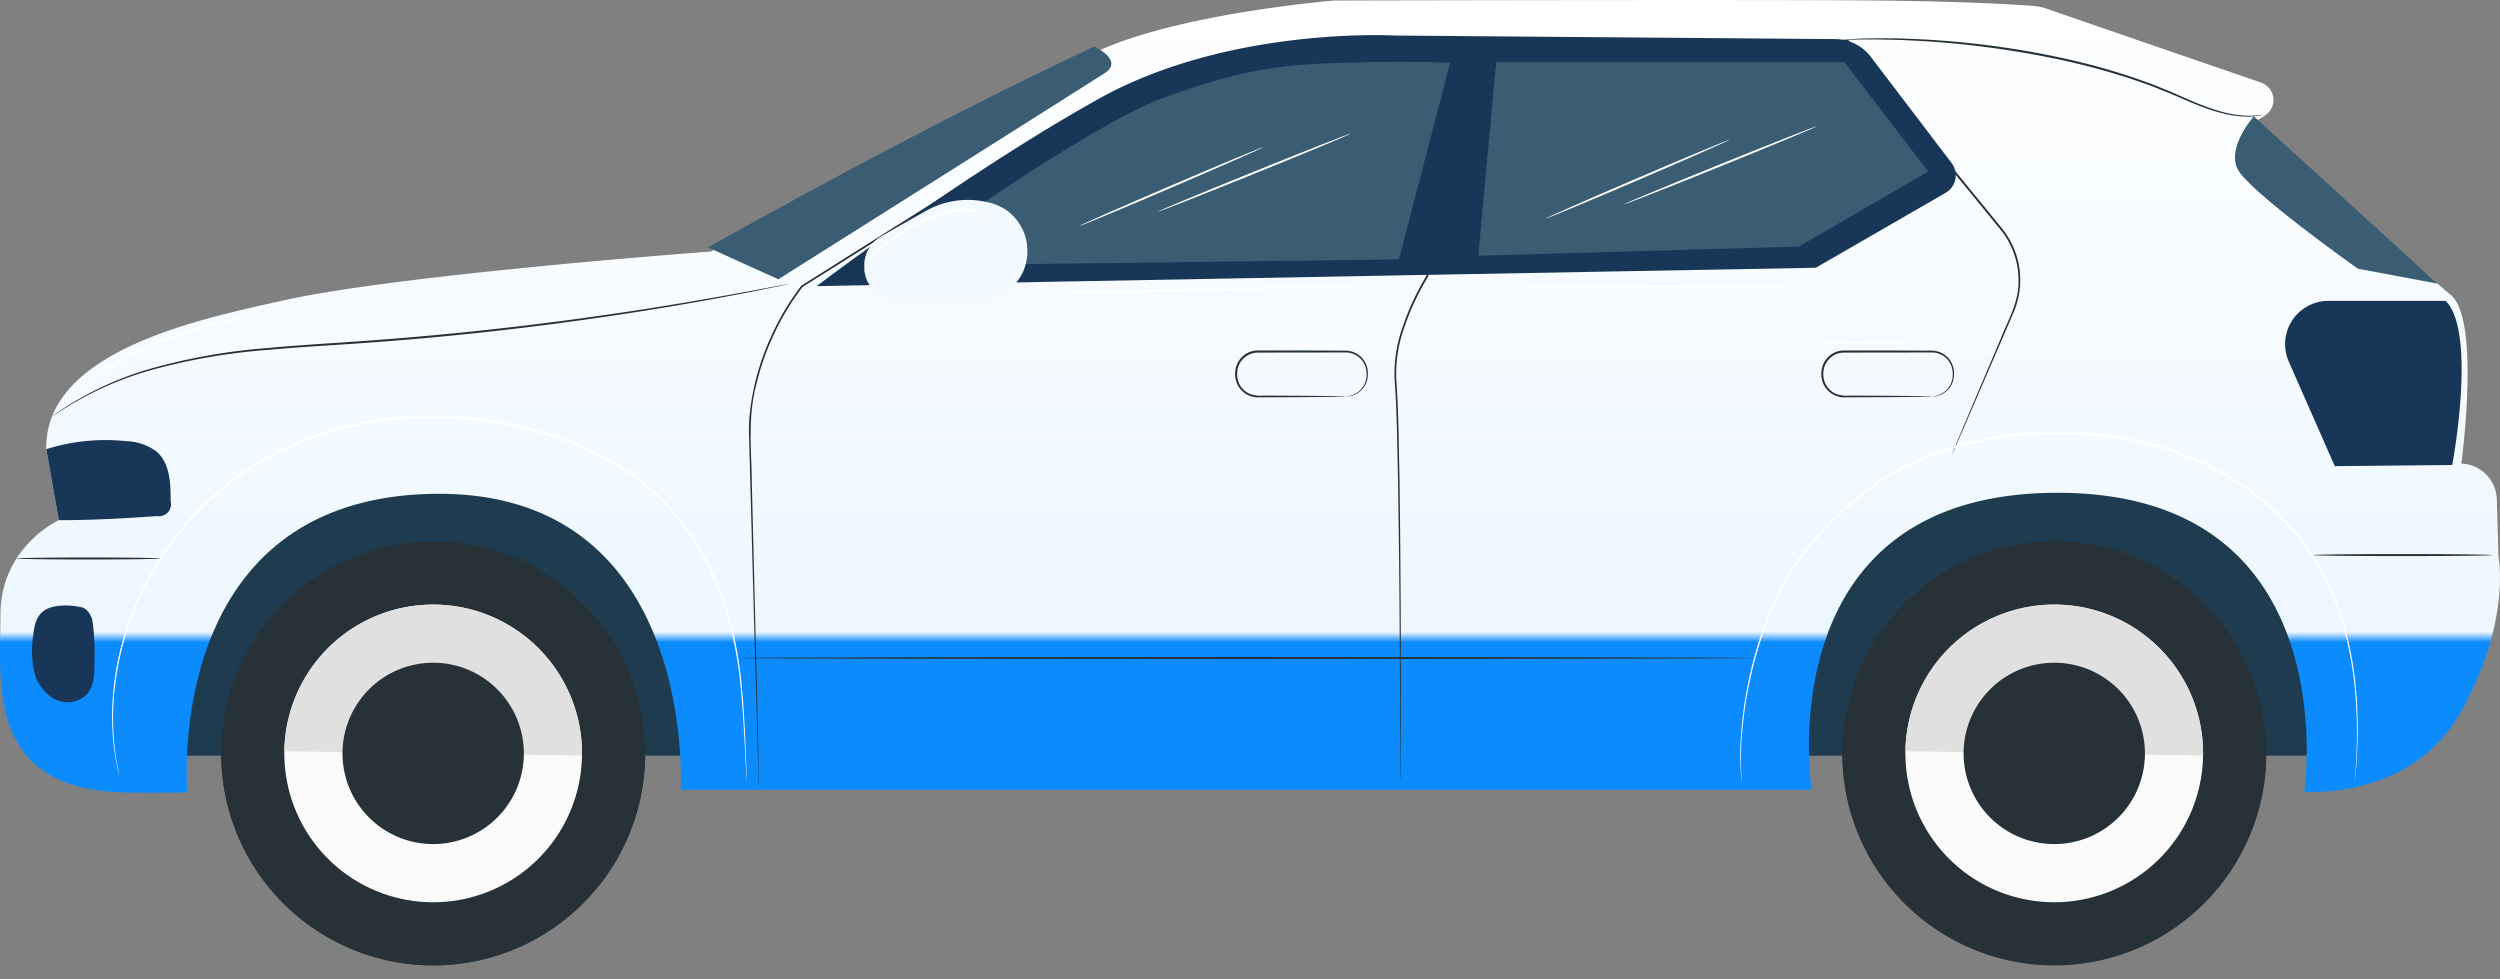 <svg xmlns="http://www.w3.org/2000/svg" xmlns:xlink="http://www.w3.org/1999/xlink" width="459.343" height="179.902" viewBox="0 0 459.343 179.902">
  <rect x="0" y="0" width="459.343" height="179.902" fill="#808080" stroke="none"/>
  <defs>
    <linearGradient id="linear-gradient" x1="0.5" x2="0.5" y2="1" gradientUnits="objectBoundingBox">
      <stop offset="0" stop-color="#fff"/>
      <stop offset="0.79" stop-color="#edf7ff"/>
      <stop offset="0.803" stop-color="#0c8bfd"/>
      <stop offset="1" stop-color="#0c8bfd"/>
    </linearGradient>
  </defs>
  <g id="_3339152" data-name="3339152" transform="translate(-54.713 -174.751)">
    <g id="Car" transform="translate(54.713 174.751)">
      <g id="Group_21266" data-name="Group 21266">
        <g id="Group_21265" data-name="Group 21265">
          <g id="Group_21260" data-name="Group 21260" transform="translate(25.306 79.556)">
            <rect id="Rectangle_11984" data-name="Rectangle 11984" width="403.949" height="59.272" fill="#1f3b4f"/>
            <g id="Group_21259" data-name="Group 21259" opacity="0.5">
              <rect id="Rectangle_11985" data-name="Rectangle 11985" width="403.949" height="59.272" fill="#1f3b4f"/>
            </g>
          </g>
          <g id="Group_21261" data-name="Group 21261" transform="translate(38.11 96.944)">
            <circle id="Ellipse_9189" data-name="Ellipse 9189" cx="38.952" cy="38.952" r="38.952" transform="translate(0 5.23) rotate(-3.85)" fill="#263238"/>
            <path id="Path_98202" data-name="Path 98202" d="M110.538,363.97v.1a38.952,38.952,0,0,0,77.9,1.121v-.1l-77.882-1.121Z" transform="translate(-108.002 -323.148)" fill="#263238"/>
            <path id="Path_98203" data-name="Path 98203" d="M126.469,354.275a27.346,27.346,0,1,0,27.74-26.946,27.347,27.347,0,0,0-27.74,26.946Z" transform="translate(-112.334 -313.184)" fill="#fafafa"/>
            <path id="Path_98204" data-name="Path 98204" d="M154.21,327.327a27.347,27.347,0,0,0-27.74,26.946l54.686.786a27.347,27.347,0,0,0-26.946-27.74Z" transform="translate(-112.335 -313.182)" fill="#e0e0e0"/>
            <path id="Path_98205" data-name="Path 98205" d="M141.149,358.417A16.66,16.66,0,1,0,158.048,342,16.666,16.666,0,0,0,141.149,358.417Z" transform="translate(-116.327 -317.174)" fill="#263238"/>
          </g>
          <g id="Group_21262" data-name="Group 21262" transform="translate(336.316 97.247)">
            <circle id="Ellipse_9190" data-name="Ellipse 9190" cx="38.952" cy="38.952" r="38.952" transform="matrix(0.998, -0.058, 0.058, 0.998, 0, 4.511)" fill="#263238"/>
            <path id="Path_98206" data-name="Path 98206" d="M519.638,363.97v.1a38.952,38.952,0,0,0,77.9,1.121v-.1l-77.882-1.121Z" transform="translate(-517.453 -323.452)" fill="#263238"/>
            <path id="Path_98207" data-name="Path 98207" d="M535.569,354.275a27.346,27.346,0,1,0,27.74-26.946A27.347,27.347,0,0,0,535.569,354.275Z" transform="translate(-521.786 -313.488)" fill="#fafafa"/>
            <path id="Path_98208" data-name="Path 98208" d="M563.31,327.327a27.347,27.347,0,0,0-27.74,26.946l54.685.786a27.347,27.347,0,0,0-26.946-27.74Z" transform="translate(-521.787 -313.486)" fill="#e0e0e0"/>
            <path id="Path_98209" data-name="Path 98209" d="M550.249,358.417A16.66,16.66,0,1,0,567.148,342,16.666,16.666,0,0,0,550.249,358.417Z" transform="translate(-525.778 -317.477)" fill="#263238"/>
          </g>
          <path id="Path_98210" data-name="Path 98210" d="M185.356,220.961s-57.358,4.23-78.617,9c-14.984,3.364-43.874,9.159-43.524,27.339l2.293,13.025s-10.717,4.893-10.717,17.386-2.614,31.868,22.4,32.639c4.121.131,11.955,0,11.955,0s-4.805-53.273,44.143-54.838c49.793-1.587,46.487,54.351,46.487,54.351H387.578s-8.526-54.5,45.075-54.569S478.1,320.219,478.1,320.219s19.716,1.7,28.89-14.867,6.786-28.366,6.786-28.366l-.306-10.477a6.784,6.784,0,0,0-6.516-6.582h0s3.582-26.378-1.915-30.943-35.617-32.1-35.617-32.1l1.434-.9a3.38,3.38,0,0,0-.7-6.058c-11.438-3.932-34.052-11.715-39.367-13.571a9.871,9.871,0,0,0-2.468-.517c-3.174-.24-12.152-.815-28.642-.99-20.088-.211-99.841,0-99.841,0S272.39,177.1,257.1,183.837c-16.076,7.077-71.737,37.124-71.737,37.124Z" transform="translate(-54.713 -174.751)" fill="url(#linear-gradient)"/>
          <g id="Group_21263" data-name="Group 21263" transform="translate(5.878 111.252)">
            <path id="Path_98211" data-name="Path 98211" d="M71.526,327.813c-2.082-.422-5.271-.466-6.858.947-1.179,1.048-1.493,2.738-1.667,4.31a18.318,18.318,0,0,0,.146,6.458,7.885,7.885,0,0,0,3.64,5.147,5.084,5.084,0,0,0,5.992-.714c1.354-1.442,1.507-3.611,1.471-5.592a45.22,45.22,0,0,0-.342-7.951,3.987,3.987,0,0,0-.714-1.6,2.17,2.17,0,0,0-1.66-1" transform="translate(-62.786 -327.555)" fill="#183658"/>
          </g>
          <path id="Path_98212" data-name="Path 98212" d="M68.683,300.53c6.087.015,12-.335,18.071-.743a2.217,2.217,0,0,0,2.483-2.781c.029-3.262-.131-6.975-2.607-9.1a9.854,9.854,0,0,0-5.57-1.893A36.094,36.094,0,0,0,66.39,287.49l2.293,13.025Z" transform="translate(-57.888 -204.957)" fill="#183658"/>
          <path id="Path_98213" data-name="Path 98213" d="M199.642,346.71s-.022-.175-.051-.517-.058-.866-.1-1.529c-.073-1.354-.182-3.335-.32-5.876s-.313-5.672-.677-9.283a73.391,73.391,0,0,0-2.148-12.108,55.2,55.2,0,0,0-5.861-13.659A42.84,42.84,0,0,0,179.154,291.1c-9.829-6.99-23.1-10.943-36.979-11.11-13.921-.167-27.143,4.23-36.717,11.562A53.749,53.749,0,0,0,93.54,303.717a57.27,57.27,0,0,0-6.975,13.127,53.562,53.562,0,0,0-2.949,11.919,50.027,50.027,0,0,0-.357,9.276,46.046,46.046,0,0,0,.714,5.825c.116.655.211,1.158.269,1.507s.08.517.08.517-.044-.167-.116-.51-.175-.852-.313-1.5a44.763,44.763,0,0,1-.786-5.832,49.692,49.692,0,0,1,.291-9.3,53.472,53.472,0,0,1,2.9-11.984,57.633,57.633,0,0,1,6.975-13.215,53.9,53.9,0,0,1,11.97-12.261c9.625-7.39,22.934-11.831,36.935-11.664,13.957.175,27.288,4.15,37.183,11.205a43.145,43.145,0,0,1,11.394,12.756,54.977,54.977,0,0,1,5.854,13.746,72.3,72.3,0,0,1,2.1,12.159c.349,3.618.5,6.742.612,9.3s.189,4.521.248,5.883q.044.994.066,1.529c.015.342.007.524.007.524Z" transform="translate(-62.409 -203.266)" fill="#fff"/>
          <path id="Path_98214" data-name="Path 98214" d="M245.541,321.72s-.015-.146-.022-.437-.029-.728-.044-1.289c-.036-1.143-.087-2.832-.153-5.031-.124-4.412-.313-10.877-.546-19.09s-.5-18.2-.808-29.633q-.12-4.292-.24-8.846a30.017,30.017,0,0,1,.2-4.623c.109-.779.218-1.558.335-2.344.16-.779.32-1.558.48-2.352a47.619,47.619,0,0,1,3.24-9.327,46.6,46.6,0,0,1,5.337-8.861l.015-.022.022-.015c11.118-7,23.2-14.62,35.989-22.672q4.794-3.025,9.72-6.123a76.362,76.362,0,0,1,10.288-5.744,106.235,106.235,0,0,1,11.169-4.463c1.915-.67,3.873-1.223,5.832-1.806,1.98-.5,3.953-1.063,5.977-1.471a136.423,136.423,0,0,1,23.2-2.927,219.621,219.621,0,0,1,22.454.073l.211.015-.044.211c-3.444,15.406-6.691,29.938-9.669,43.255v.029l-.022.029a47.284,47.284,0,0,0-4.339,9.29,25.406,25.406,0,0,0-1.471,9.618c.248,3.2.335,6.327.415,9.356q.087,4.554.175,8.839c.167,11.431.211,21.4.24,29.618.007,8.213.015,14.663.022,19.076-.007,2.2-.015,3.881-.022,5.031,0,.568-.007.99-.015,1.289s-.015.437-.015.437-.007-.146-.015-.437-.007-.728-.015-1.289c0-1.143-.015-2.832-.029-5.031-.029-4.412-.066-10.87-.109-19.076s-.131-18.187-.32-29.611q-.087-4.281-.189-8.839c-.087-3.036-.182-6.152-.43-9.341a25.662,25.662,0,0,1,1.471-9.742,47.385,47.385,0,0,1,4.361-9.37l-.022.051c2.963-13.324,6.2-27.856,9.632-43.262l.167.226a218.8,218.8,0,0,0-22.41-.066,136.3,136.3,0,0,0-23.131,2.92c-2.017.4-3.983.968-5.956,1.463-1.951.582-3.9,1.129-5.81,1.8a105.5,105.5,0,0,0-11.132,4.441,76.715,76.715,0,0,0-10.237,5.708q-4.925,3.1-9.72,6.116c-12.8,8.045-24.893,15.654-36.018,22.643l.036-.036a46.324,46.324,0,0,0-5.3,8.788,47.018,47.018,0,0,0-3.233,9.261c-1.638,6.24-.815,12.4-.8,18.1.284,11.431.531,21.413.735,29.633s.349,14.678.451,19.09c.044,2.2.08,3.888.109,5.031q.011.852.022,1.289v.437Z" transform="translate(-106.102 -177.373)" fill="#263238"/>
          <path id="Path_98215" data-name="Path 98215" d="M427.762,186.07s.116-.015.342-.022.568-.022,1-.036c.9-.022,2.191-.051,3.866-.095,3.378-.066,8.264-.16,14.336-.284,12.181-.211,29.145-.5,48.33-.823h.087l.058.066c2.17,2.657,4.449,5.453,6.771,8.293,6.858,8.409,13.4,16.425,19.338,23.713q1.114,1.365,2.2,2.7a15,15,0,0,1,3.255,9.232,15.065,15.065,0,0,1-1.172,5.956q-1.147,2.676-2.206,5.133c-2.818,6.516-5.1,11.795-6.684,15.464-.794,1.813-1.405,3.225-1.835,4.194-.211.466-.371.83-.488,1.085s-.175.364-.175.364.044-.131.138-.379.255-.626.451-1.1c.408-.983,1-2.4,1.769-4.223,1.558-3.677,3.8-8.97,6.575-15.508,1.252-3.291,3.458-6.757,3.305-10.979a14.866,14.866,0,0,0-1.434-6.2,15.231,15.231,0,0,0-1.776-2.832q-1.092-1.332-2.206-2.694c-5.948-7.281-12.494-15.29-19.36-23.691-2.315-2.839-4.6-5.635-6.771-8.293l.146.066c-19.185.277-36.149.524-48.337.7-6.072.073-10.957.131-14.336.167-1.667.015-2.971.022-3.866.029h-1a3.082,3.082,0,0,1-.342-.015Z" transform="translate(-156.149 -177.486)" fill="#263238"/>
          <path id="Path_98216" data-name="Path 98216" d="M386.689,271.657s.2-.022.582-.087a3.975,3.975,0,0,0,1.529-.612,3.926,3.926,0,0,0,1.558-2.024,4.346,4.346,0,0,0,.2-1.6,4.013,4.013,0,0,0-.451-1.733,3.859,3.859,0,0,0-3.356-2.046c-1.536,0-3.182.007-4.907.015-3.466,0-7.259.007-11.249.015a3.811,3.811,0,0,0-3.779,3.378,4.225,4.225,0,0,0,.466,2.57,3.87,3.87,0,0,0,1.864,1.653,5.906,5.906,0,0,0,2.424.3c.815,0,1.616,0,2.381.007l4.281.022c2.585.022,4.7.044,6.2.058.706.015,1.267.029,1.682.036a3.727,3.727,0,0,1,.59.036,2.865,2.865,0,0,1-.59.036c-.422.007-.983.022-1.682.036-1.5.015-3.611.036-6.2.058-1.311,0-2.745.015-4.281.022-.772,0-1.565,0-2.381.007-.415,0-.815.015-1.26-.007a4.044,4.044,0,0,1-1.3-.3,4.226,4.226,0,0,1-2.046-1.8,4.605,4.605,0,0,1-.517-2.789,4.186,4.186,0,0,1,4.15-3.72c3.99,0,7.79.007,11.249.015l4.915.022a4.108,4.108,0,0,1,4.033,4.085,4.468,4.468,0,0,1-.24,1.675,4.034,4.034,0,0,1-1.675,2.082,3.859,3.859,0,0,1-1.6.561,2.272,2.272,0,0,1-.59.007Z" transform="translate(-139.473 -198.8)" fill="#263238"/>
          <path id="Path_98217" data-name="Path 98217" d="M534.619,271.657s.2-.022.583-.087a3.975,3.975,0,0,0,1.529-.612,3.926,3.926,0,0,0,1.558-2.024,4.2,4.2,0,0,0,.2-1.6,4.013,4.013,0,0,0-.451-1.733,3.859,3.859,0,0,0-3.356-2.046c-1.536,0-3.182.007-4.907.015-3.466,0-7.259.007-11.249.015a3.811,3.811,0,0,0-3.779,3.378,4.225,4.225,0,0,0,.466,2.57,3.869,3.869,0,0,0,1.864,1.653,5.906,5.906,0,0,0,2.424.3c.815,0,1.616,0,2.381.007l4.281.022c2.585.022,4.7.044,6.2.058.706.015,1.267.029,1.682.036a3.728,3.728,0,0,1,.59.036,2.866,2.866,0,0,1-.59.036c-.422.007-.983.022-1.682.036-1.5.015-3.611.036-6.2.058-1.311,0-2.745.015-4.281.022-.772,0-1.565,0-2.381.007-.415,0-.815.015-1.26-.007a4.044,4.044,0,0,1-1.3-.3,4.226,4.226,0,0,1-2.046-1.8,4.607,4.607,0,0,1-.517-2.789,4.186,4.186,0,0,1,4.15-3.72c3.99,0,7.79.007,11.249.015l4.914.022a4.108,4.108,0,0,1,4.034,4.085,4.469,4.469,0,0,1-.24,1.675,4.034,4.034,0,0,1-1.675,2.082,3.859,3.859,0,0,1-1.6.561,2.272,2.272,0,0,1-.59.007Z" transform="translate(-179.7 -198.8)" fill="#263238"/>
          <path id="Path_98218" data-name="Path 98218" d="M660.89,250.68H639.339a7.956,7.956,0,0,0-7.04,4.252h0a7.962,7.962,0,0,0-.24,6.909l8.453,19.2,21.58-.211s4.587-24.332-1.2-30.142Z" transform="translate(-211.525 -195.398)" fill="#183658"/>
          <path id="Path_98219" data-name="Path 98219" d="M260.82,229.727l111.2-2.046,72.37-1.325,23.866-13.775a3.713,3.713,0,0,0,1.1-5.453L454.5,187.608a8.264,8.264,0,0,0-6.509-3.262l-80.947-.655s-30.484-1.769-54.5,11.678c-25.279,14.154-51.73,34.365-51.73,34.365Z" transform="translate(-110.759 -177.161)" fill="#183658"/>
          <path id="Path_98220" data-name="Path 98220" d="M304.313,186.48s5.577,2.541,1.944,4.9-59.964,37.874-59.964,37.874l-12.952-5.861c22.942-12.785,46.116-25.191,70.973-36.906Z" transform="translate(-103.286 -177.941)" fill="#3a5d73"/>
          <path id="Path_98221" data-name="Path 98221" d="M203.111,246.437s-.117.036-.349.087-.59.131-1.027.226c-.917.189-2.25.466-3.953.815-3.436.684-8.417,1.645-14.591,2.7-12.348,2.126-29.5,4.6-48.555,6.254-4.762.415-9.421.757-13.921,1.048s-8.839.568-12.96.946a112.279,112.279,0,0,0-21.631,3.706,61.11,61.11,0,0,0-13.637,5.686c-1.551.815-2.65,1.616-3.437,2.1-.379.24-.67.43-.888.561s-.313.182-.313.182.095-.08.284-.211c.211-.146.5-.342.866-.6.772-.5,1.864-1.325,3.407-2.162a59.485,59.485,0,0,1,13.637-5.817,110.119,110.119,0,0,1,21.675-3.793c4.128-.386,8.467-.67,12.967-.968s9.152-.641,13.913-1.056c19.046-1.645,36.193-4.077,48.548-6.138,6.181-1.027,11.161-1.944,14.612-2.585,1.711-.32,3.043-.575,3.968-.75.444-.08.786-.138,1.034-.189s.357-.051.357-.051Z" transform="translate(-58.285 -194.243)" fill="#263238"/>
          <path id="Path_98222" data-name="Path 98222" d="M671.376,314.759c0,.1-7.412.189-16.549.189s-16.556-.087-16.556-.189,7.412-.189,16.556-.189S671.376,314.657,671.376,314.759Z" transform="translate(-213.398 -212.772)" fill="#263238"/>
          <path id="Path_98223" data-name="Path 98223" d="M427.715,340.739c0,.1-41.835.189-93.434.189s-93.441-.087-93.441-.189,41.828-.189,93.441-.189S427.715,340.637,427.715,340.739Z" transform="translate(-105.326 -219.836)" fill="#263238"/>
          <path id="Path_98224" data-name="Path 98224" d="M85.3,315.619c0,.1-5.919.189-13.215.189s-13.215-.087-13.215-.189,5.912-.189,13.215-.189S85.3,315.517,85.3,315.619Z" transform="translate(-55.843 -213.006)" fill="#263238"/>
          <path id="Path_98225" data-name="Path 98225" d="M622.195,204.107s-4.966,5.562-3.014,9.64S641.3,232.1,641.3,232.1l14.641,2.745L622.187,204.1Z" transform="translate(-208.083 -182.732)" fill="#3a5d73"/>
          <path id="Path_98226" data-name="Path 98226" d="M431.061,190.44,427.77,226l58.916-1.682,23.742-13.8-15.37-20.073Z" transform="translate(-156.157 -179.017)" fill="#3a5d73"/>
          <path id="Path_98227" data-name="Path 98227" d="M279.98,227.8s35.544-25.672,49.567-30.768c13.535-4.922,20.59-6.16,33.3-6.516,12.152-.342,19.556-.007,19.556-.007l-9.392,36.149-93.033,1.158Z" transform="translate(-115.969 -178.995)" fill="#3a5d73"/>
          <g id="Group_21264" data-name="Group 21264" transform="translate(158.807 36.73)">
            <path id="Path_98228" data-name="Path 98228" d="M272.84,237.453h0a6.243,6.243,0,0,1,3.174-5.431l8.162-4.587a15.534,15.534,0,0,1,7.623-1.995h0a15.537,15.537,0,0,1,4.849.772,8.861,8.861,0,0,1,5.956,8.125h0a9,9,0,0,1-8.992,9.341H279.065a6.227,6.227,0,0,1-6.225-6.225Z" transform="translate(-272.835 -225.265)" fill="#f3faff"/>
            <path id="Path_98229" data-name="Path 98229" d="M272.838,237.388s.022.277.095.786a6.175,6.175,0,0,0,3.218,4.594,6.325,6.325,0,0,0,2.1.663,23.518,23.518,0,0,0,2.512.044c3.553-.015,7.776-.022,12.457-.044a9.645,9.645,0,0,0,3.466-.568,8.87,8.87,0,0,0,3.08-1.958,8.75,8.75,0,0,0,2.075-3.153,9.061,9.061,0,0,0,.546-3.851,8.814,8.814,0,0,0-3.677-6.516,9.414,9.414,0,0,0-3.371-1.42,15.068,15.068,0,0,0-3.524-.415,15.546,15.546,0,0,0-6.392,1.369c-.939.422-1.8.954-2.65,1.412s-1.66.925-2.432,1.354q-2.326,1.289-4.186,2.323a6.255,6.255,0,0,0-3.218,4.6c-.073.517-.066.786-.087.786a3.932,3.932,0,0,1,.015-.8,6.019,6.019,0,0,1,.67-2.191,6.351,6.351,0,0,1,2.526-2.585c1.23-.7,2.621-1.493,4.157-2.366.772-.437,1.58-.9,2.417-1.376s1.7-1,2.665-1.442a15.678,15.678,0,0,1,10.135-1.019,9.647,9.647,0,0,1,3.5,1.471,9.168,9.168,0,0,1,3.837,6.793,9.37,9.37,0,0,1-.568,4.019,9.216,9.216,0,0,1-5.38,5.315,9.823,9.823,0,0,1-3.6.575c-4.681-.015-8.9-.029-12.457-.044a24.1,24.1,0,0,1-2.541-.073,6.3,6.3,0,0,1-2.17-.714,6.5,6.5,0,0,1-2.534-2.577,6.125,6.125,0,0,1-.663-2.191,4.761,4.761,0,0,1-.015-.8Z" transform="translate(-272.833 -225.2)" fill="#f3faff"/>
          </g>
          <path id="Path_98230" data-name="Path 98230" d="M606.8,348.168s0-.175.022-.5.058-.837.1-1.478.116-1.449.16-2.4.073-2.053.109-3.284c.015-1.238,0-2.614-.022-4.114-.095-1.5-.1-3.138-.306-4.878a63.1,63.1,0,0,0-2.1-11.715,52.033,52.033,0,0,0-2.323-6.516,43.742,43.742,0,0,0-3.517-6.618,45.181,45.181,0,0,0-11.38-11.882,53.8,53.8,0,0,0-16.331-8.052,67.938,67.938,0,0,0-19.41-2.585,63.722,63.722,0,0,0-19.367,2.818,54.12,54.12,0,0,0-8.62,3.56,49.827,49.827,0,0,0-7.485,4.893,62.728,62.728,0,0,0-11.533,11.824,45.508,45.508,0,0,0-3.83,6.436,62.544,62.544,0,0,0-2.65,6.4,76.127,76.127,0,0,0-4.2,20.43c-.116,2.468-.1,4.39-.044,5.686.036.641.065,1.136.087,1.478s.015.5.015.5-.022-.167-.058-.5-.073-.837-.124-1.478a56.313,56.313,0,0,1-.029-5.7,75.017,75.017,0,0,1,4.1-20.51,63.633,63.633,0,0,1,2.643-6.436,46.294,46.294,0,0,1,3.844-6.494,62.459,62.459,0,0,1,11.569-11.911,50.093,50.093,0,0,1,7.528-4.936,54.865,54.865,0,0,1,8.679-3.589A63.843,63.843,0,0,1,551.8,283.77a68.207,68.207,0,0,1,19.512,2.606,53.889,53.889,0,0,1,16.425,8.125,49.432,49.432,0,0,1,6.436,5.65,39.362,39.362,0,0,1,5,6.341,42.927,42.927,0,0,1,3.517,6.669,52.462,52.462,0,0,1,2.308,6.56,62.829,62.829,0,0,1,2.06,11.766c.2,1.747.189,3.393.277,4.893,0,1.507.007,2.883-.015,4.121-.058,1.238-.1,2.33-.146,3.291s-.146,1.755-.2,2.4-.1,1.129-.138,1.478-.058.5-.058.5Z" transform="translate(-174.141 -204.396)" fill="#fff"/>
          <path id="Path_98231" data-name="Path 98231" d="M381.277,246.919a1.058,1.058,0,0,1-.167.022c-.131,0-.3.015-.5.022q-.7.011-1.9.044l-6.982.124c-5.9.109-14.037.328-23.036.575s-17.146.422-23.044.459c-2.949.022-5.337.022-6.99,0-.8-.015-1.434-.022-1.9-.029-.2,0-.357-.015-.5-.015a.351.351,0,0,1-.167-.022.522.522,0,0,1,.167-.022c.131,0,.3-.015.5-.022q.7-.011,1.9-.044l6.982-.124c5.9-.109,14.045-.328,23.044-.575s17.146-.422,23.044-.459c2.949-.022,5.337-.022,6.99,0,.8.015,1.434.022,1.9.029.2,0,.357.015.5.015a.35.35,0,0,1,.167.022Z" transform="translate(-125.791 -194.353)" fill="#fff"/>
          <path id="Path_98232" data-name="Path 98232" d="M387.6,261.909a107.538,107.538,0,0,1-12.756,0,107.538,107.538,0,0,1,12.756,0Z" transform="translate(-141.764 -198.4)" fill="#fff"/>
          <path id="Path_98233" data-name="Path 98233" d="M382.315,208.469c.036.095-7.878,3.393-17.685,7.361s-17.787,7.106-17.83,7.011,7.878-3.393,17.685-7.361,17.787-7.106,17.823-7.011Z" transform="translate(-134.139 -183.919)" fill="#fff"/>
          <path id="Path_98234" data-name="Path 98234" d="M360.906,211.879c.044.095-7.5,3.415-16.84,7.419s-16.95,7.164-16.986,7.07,7.5-3.415,16.84-7.419S360.87,211.785,360.906,211.879Z" transform="translate(-128.777 -184.847)" fill="#fff"/>
          <path id="Path_98235" data-name="Path 98235" d="M500.035,206.579c.036.095-7.878,3.393-17.685,7.361s-17.787,7.106-17.831,7.011,7.878-3.393,17.685-7.361,17.787-7.106,17.823-7.011Z" transform="translate(-166.15 -183.405)" fill="#fff"/>
          <path id="Path_98236" data-name="Path 98236" d="M478.636,209.989c.044.095-7.5,3.415-16.84,7.419s-16.95,7.164-16.986,7.07,7.5-3.415,16.84-7.419S478.6,209.895,478.636,209.989Z" transform="translate(-160.791 -184.333)" fill="#fff"/>
          <path id="Path_98237" data-name="Path 98237" d="M489.156,246.913c0,.1-15.748.284-35.173.4s-35.173.124-35.173.022,15.741-.284,35.173-.4S489.156,246.811,489.156,246.913Z" transform="translate(-153.721 -194.355)" fill="#fff"/>
          <path id="Path_98238" data-name="Path 98238" d="M532.011,261.107c0,.1-4.412.233-9.865.284s-9.865.007-9.865-.095,4.412-.233,9.865-.284S532.011,261,532.011,261.107Z" transform="translate(-179.138 -198.202)" fill="#fff"/>
          <path id="Path_98239" data-name="Path 98239" d="M110.576,253.748a2.98,2.98,0,0,1-.43.08c-.32.044-.728.095-1.238.16-.539.058-1.194.146-1.951.269s-1.624.233-2.57.422c-1.9.328-4.143.83-6.611,1.485-2.454.684-5.133,1.536-7.87,2.6-2.738,1.085-5.279,2.272-7.543,3.444-2.257,1.194-4.237,2.352-5.861,3.407-.823.5-1.536,1.012-2.17,1.442s-1.179.808-1.609,1.128c-.415.291-.75.532-1.012.721a2.261,2.261,0,0,1-.371.233,2.105,2.105,0,0,1,.32-.291l.976-.779c.422-.342.946-.743,1.58-1.187s1.332-.968,2.148-1.493c1.609-1.085,3.589-2.272,5.839-3.487a76.344,76.344,0,0,1,7.572-3.487A77.221,77.221,0,0,1,97.7,255.83c2.483-.641,4.74-1.114,6.655-1.412.954-.175,1.827-.269,2.585-.364s1.42-.167,1.959-.2c.51-.036.917-.065,1.245-.095a1.343,1.343,0,0,1,.437,0Z" transform="translate(-59.234 -196.231)" fill="#fff"/>
          <path id="Path_98240" data-name="Path 98240" d="M295.685,229.42a4.707,4.707,0,0,0-.7-.677,4.848,4.848,0,0,0-2.4-.968,10.507,10.507,0,0,0-3.881.422,29.825,29.825,0,0,0-12.042,6.2c-1.733,1.456-2.643,2.526-2.7,2.475a4.679,4.679,0,0,1,.612-.772,23.232,23.232,0,0,1,1.908-1.9,27.69,27.69,0,0,1,7.485-4.783,28.323,28.323,0,0,1,4.652-1.551,10.451,10.451,0,0,1,4-.349,4.7,4.7,0,0,1,2.468,1.129,3.146,3.146,0,0,1,.488.561c.087.146.131.226.116.233Z" transform="translate(-114.331 -189.078)" fill="#fff"/>
        </g>
        <path id="Path_98241" data-name="Path 98241" d="M596.928,198.488a11.454,11.454,0,0,1-3.1.313,19.048,19.048,0,0,1-3.633-.451,32.747,32.747,0,0,1-4.631-1.427c-1.682-.633-3.473-1.442-5.41-2.264-.976-.393-1.98-.8-3.022-1.223s-2.141-.772-3.247-1.179a126.5,126.5,0,0,0-14.838-4.041,170.611,170.611,0,0,0-27.732-3.451c-1.791-.095-3.407-.095-4.827-.138h-3.648c-.983.022-1.747.036-2.308.051h-.6c-.138,0-.2,0-.2-.015a2.036,2.036,0,0,1,.2-.029c.153-.007.357-.022.6-.044.553-.029,1.325-.073,2.308-.124,1.012-.015,2.235-.036,3.655-.066,1.427.022,3.051,0,4.842.08a162.144,162.144,0,0,1,27.8,3.349,122.451,122.451,0,0,1,14.874,4.084c1.114.408,2.213.772,3.254,1.194s2.053.845,3.029,1.245c1.937.845,3.713,1.66,5.38,2.3a33.169,33.169,0,0,0,4.58,1.471,19.922,19.922,0,0,0,3.589.51,15.2,15.2,0,0,0,2.293-.087c.24-.029.437-.051.6-.073.131-.015.2-.015.2-.015Z" transform="translate(-181.164 -177.375)" fill="#263238"/>
      </g>
    </g>
  </g>
</svg>
